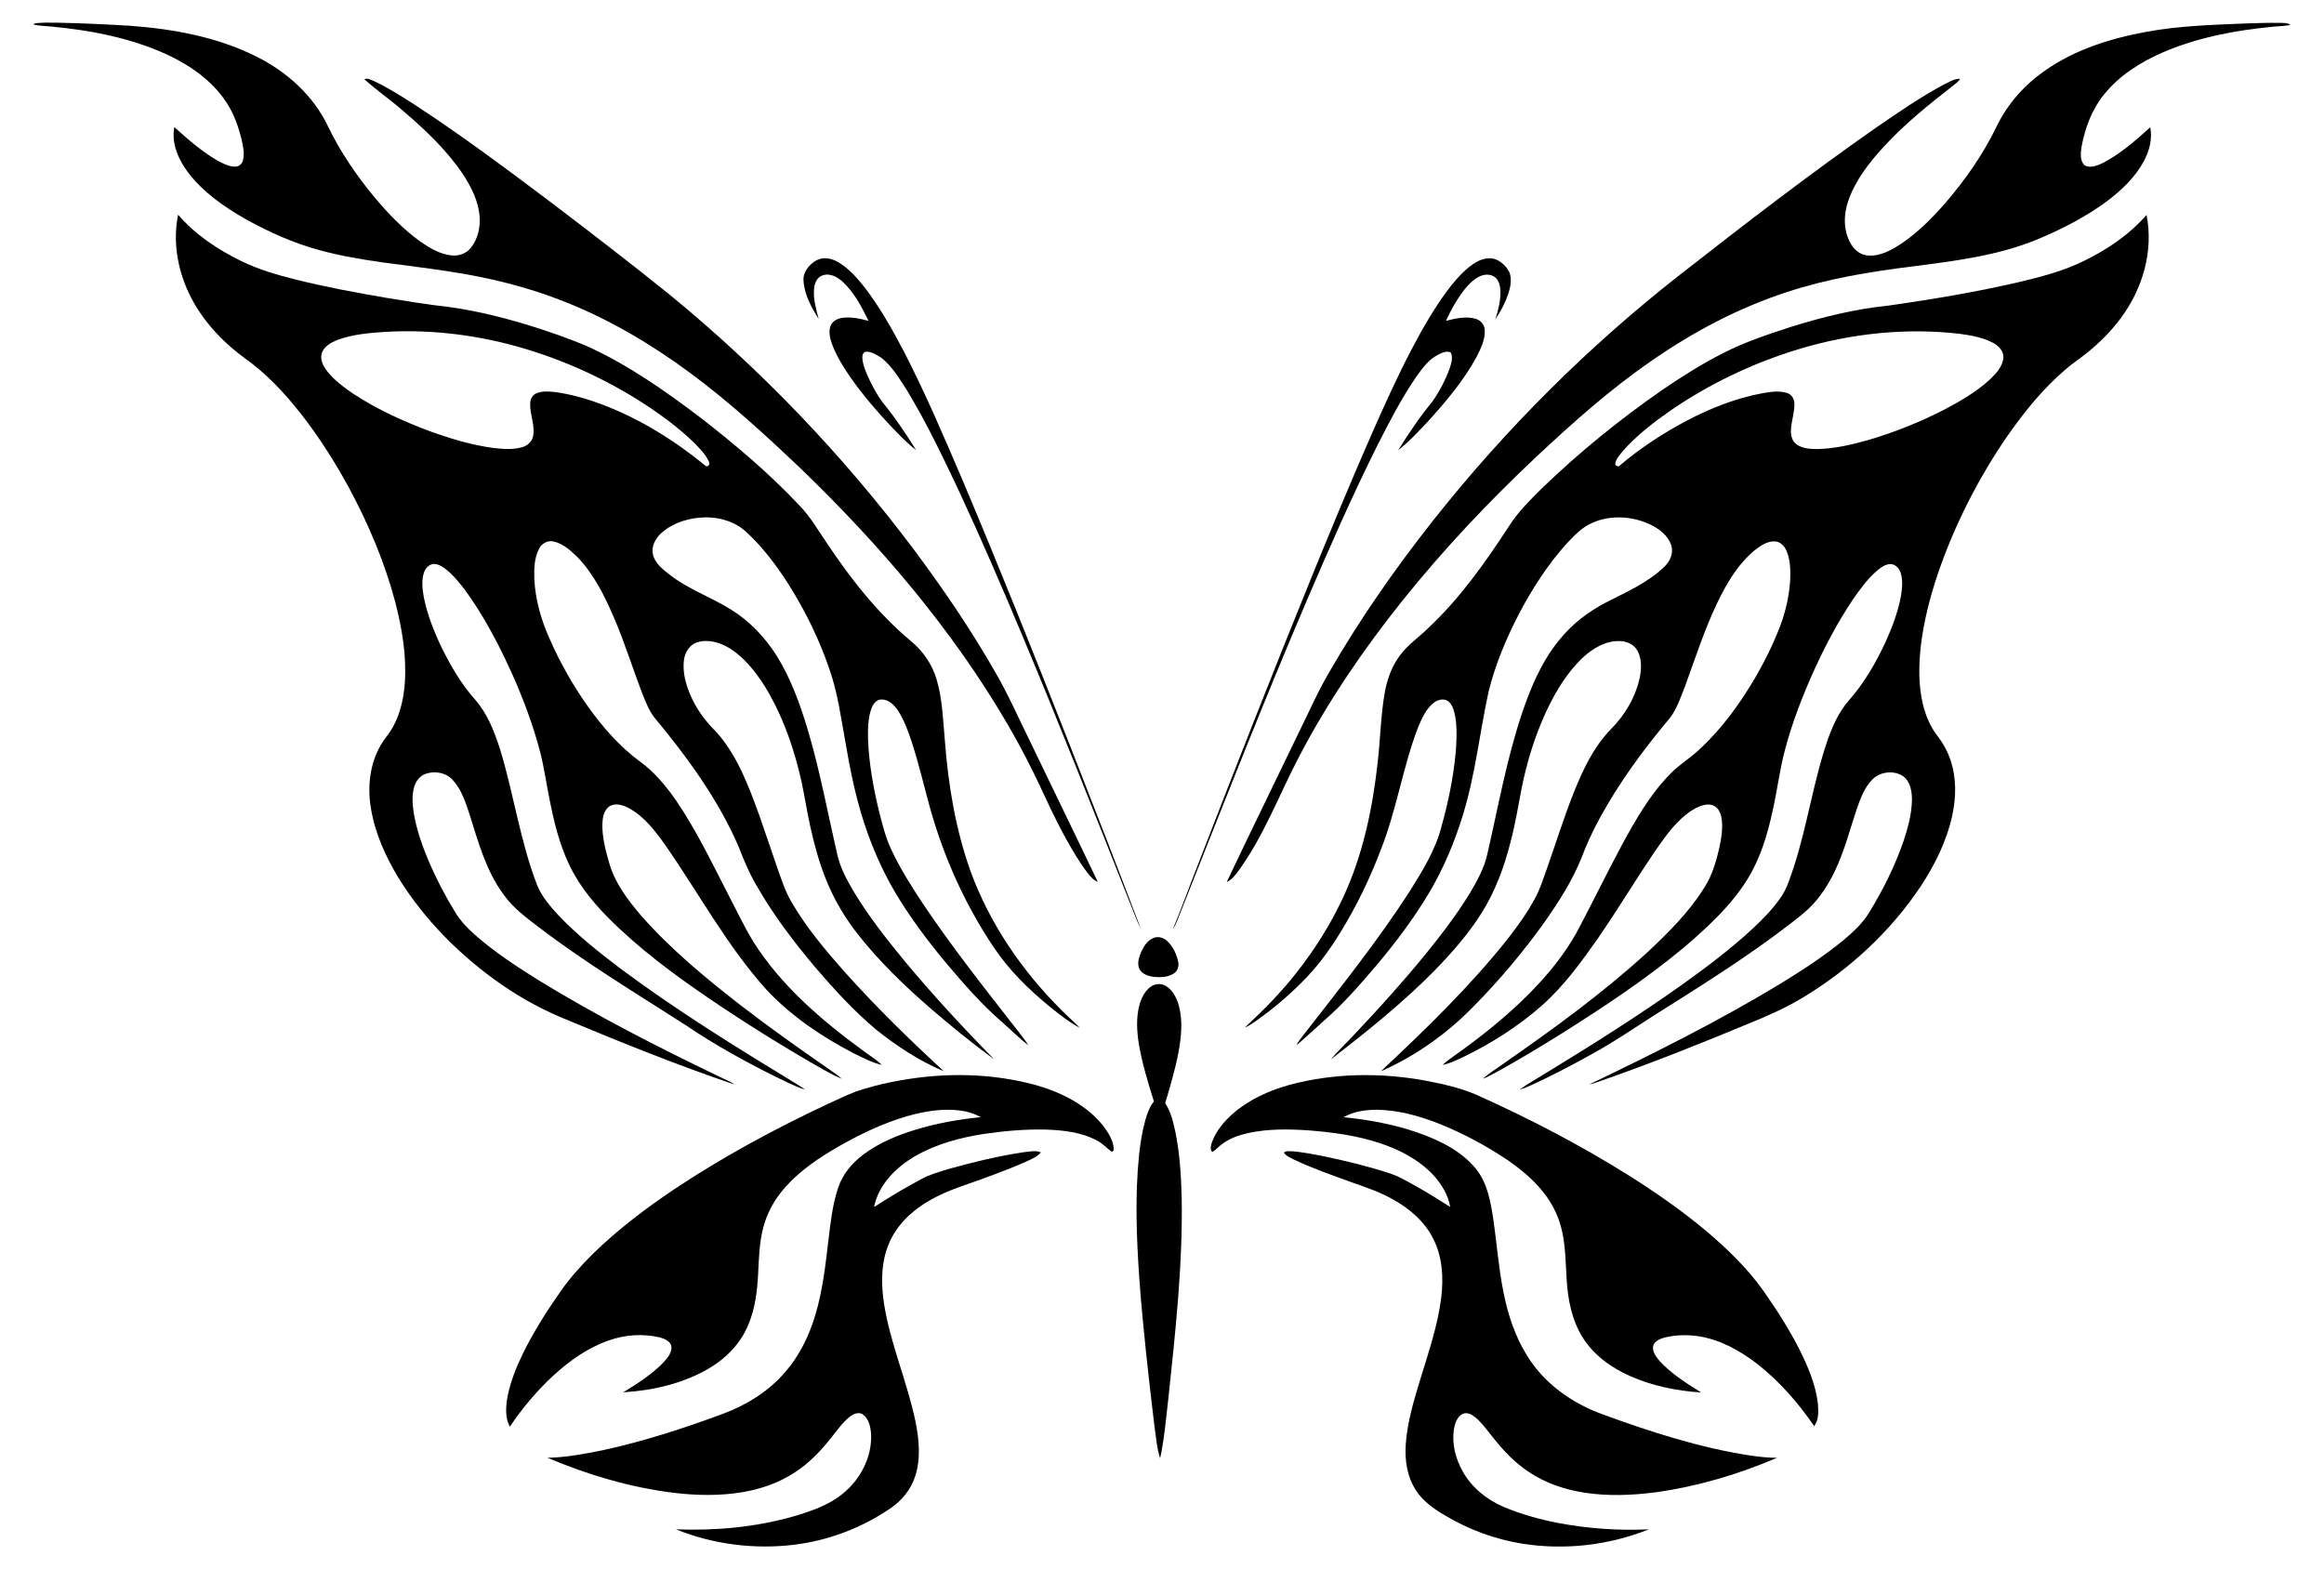 <?xml version="1.0" encoding="utf-8"?>
<!DOCTYPE svg PUBLIC "-//W3C//DTD SVG 1.1//EN" "http://www.w3.org/Graphics/SVG/1.1/DTD/svg11.dtd">
<svg version="1.1" id="Layer_1" xmlns="http://www.w3.org/2000/svg" xmlns:xlink="http://www.w3.org/1999/xlink" x="0px" y="0px"
	 viewBox="-10.807 543.624 1968.807 1329.511" enable-background="new -10.807 543.624 1968.807 1329.511"
	 xml:space="preserve">
<g id="_x23_ffffffff">
</g>
<g id="_x23_000000ff">
	<path d="M17.596,564.402l0.718-0.846c6.423-1.093,12.985-0.679,19.474-0.707
		c20.361,0.427,40.722,1.364,61.048,2.575c36.736,2.677,73.883,9.35,107.098,25.88
		c26.083,12.864,49.005,33.407,61.433,59.996c10.36,21.345,23.87,41.048,38.951,59.317
		c11.703,13.92,24.373,27.257,39.238,37.853c7.851,5.431,16.5,10.555,26.183,11.572
		c6.094,0.686,12.533-1.6,16.376-6.484c5.756-7.261,8.047-16.884,7.441-26.029
		c-0.928-13.248-7.056-25.453-14.229-36.381c-13.809-20.495-31.939-37.613-50.642-53.578
		c-10.631-9.311-22.315-17.365-32.821-26.807c2.689-1.206,5.427,0.514,7.917,1.459
		c11.194,5.186,21.641,11.823,32.056,18.406c40.982,26.572,80.136,55.855,119.141,85.22
		c33.449,25.464,66.823,51.048,99.533,77.446c77.185,63.226,146.693,135.807,206.602,215.587
		c25.167,33.662,48.834,68.505,69.686,105.01c10.949,18.92,19.652,39.016,29.356,58.584
		c18.971,39.448,38.194,78.769,57.014,118.272c-3.403-1.183-5.765-4.04-7.986-6.725
		c-4.063-5.088-7.59-10.56-11.001-16.092c-10.07-16.586-18.73-33.983-26.805-51.606
		c-9.217-20.033-19.301-39.662-30.395-58.705c-46.838-80.438-107.919-151.743-174.661-216.271
		c-30.225-28.722-60.999-57.03-94.564-81.832c-33.127-24.469-68.914-45.648-107.329-60.689
		c-30.995-12.284-63.572-20.154-96.496-25.158c-36.653-5.834-73.978-8.249-109.906-18.058
		c-22.145-5.928-43.179-15.438-63.167-26.566c-18.133-10.393-35.784-22.698-48.506-39.528
		c-8.042-10.8-14.1-24.479-11.469-38.196c11.49,10.277,23.14,20.597,36.523,28.349
		c4.594,2.469,9.483,5.084,14.83,5.136c3.235,0.083,6.22-2.276,6.831-5.483
		c1.496-6.075,0.003-12.366-1.4-18.317c-2.791-10.868-6.581-21.64-12.917-31.004
		c-11.874-18-30.125-30.788-49.412-39.852c-31.281-14.482-65.615-21.023-99.762-24.139
		C26.904,565.52,22.168,565.567,17.596,564.402z"/>
	<path d="M149.042,791.673c-9.574-20.416-13.54-43.915-8.961-66.156c14.449,16.867,33.319,29.42,53.141,39.121
		c14.82,7.358,30.814,11.895,46.802,15.929c25.222,6.244,50.786,11.034,76.406,15.386
		c17.429,2.831,34.86,5.768,52.426,7.665c22.558,3.078,44.739,8.499,66.517,15.046
		c18.015,5.571,35.93,11.646,53.221,19.199c33.694,15.625,64.277,37.096,93.803,59.44
		c29.518,22.941,58.251,47.117,83.882,74.406c9.289,9.47,15.856,21.065,23.322,31.926
		c20.326,30.511,43.241,59.718,71.493,83.316c10.152,8.407,17.881,19.715,21.58,32.402
		c5.055,17.039,5.402,34.975,7.032,52.557c2.876,37.225,9.065,74.455,21.634,109.702
		c16.204,44.392,43.464,84.29,76.807,117.56c5.12,5.264,10.725,10.034,15.899,15.251
		c-9.245-4.685-17.29-11.356-25.363-17.761c-18.001-14.675-34.808-31.142-47.692-50.563
		c-24.235-35.981-42.189-76.086-53.884-117.818c-5.077-18.513-9.48-37.216-15.346-55.495
		c-3.14-9.42-6.467-18.946-11.946-27.295c-3.175-4.636-7.839-9.355-13.859-9.231
		c-4.577-0.016-7.458,4.321-8.749,8.222c-2.837,8.505-2.808,17.619-2.614,26.493
		c0.883,20.332,4.518,40.467,9.326,60.209c2.846,11.019,5.493,22.211,10.465,32.517
		c7.546,16.176,17.187,31.258,27.016,46.118c25.45,37.903,53.909,73.652,81.963,109.646
		c2.427,3.214,4.949,6.378,7.068,9.815c-8.006-6.113-15.06-13.411-22.68-20.01
		c-17.526-15.111-32.646-32.731-47.589-50.345c-15.716-19.005-30.597-38.809-43.129-60.082
		c-10.629-18.137-19.034-37.534-25.619-57.485c-7.459-22.66-12.137-46.094-16.136-69.57
		c-3.734-20.574-6.466-41.479-13.479-61.281c-8.491-24.953-20.14-48.795-34.141-71.105
		c-10.283-16.164-21.829-31.722-35.939-44.785c-9.259-8.671-22.09-12.793-34.644-12.667
		c-13.233,0.153-26.863,4.05-37.032,12.771c-5.256,4.524-9.389,11.588-7.691,18.721
		c1.771,7.773,8.633,12.731,14.542,17.405c15.636,12.13,34.595,18.659,51.283,29.071
		c15.891,9.697,28.979,23.546,38.922,39.199c12.059,19.311,19.786,40.914,26.343,62.598
		c10.289,34.532,16.825,70.01,24.869,105.102c2.405,11.275,7.908,21.559,13.648,31.441
		c12.669,21.127,27.904,40.576,43.547,59.558c24.066,28.963,49.663,56.617,76.06,83.467
		c-18.849-13.768-36.925-28.571-54.607-43.775c-22.058-19.167-43.189-39.58-61.249-62.608
		c-13.673-17.271-24.202-36.962-31.1-57.873c-4.779-14.274-8.244-28.953-11.168-43.712
		c-2.304-11.858-4.149-23.825-7.13-35.55c-6.415-25.761-15.699-51.046-29.828-73.636
		c-7.656-11.889-16.722-23.321-28.787-31.003c-8.048-5.06-18.2-8.181-27.585-5.391
		c-6.676,1.915-10.717,8.532-11.511,15.124c-1.31,10.26,1.549,20.583,5.593,29.943
		c5.051,11.79,12.835,22.199,21.98,31.128c17.974,20.239,27.417,46.157,36.512,71.216
		c4.945,13.955,9.537,28.031,14.413,42.006c3.768,10.582,7.061,21.444,12.864,31.143
		c12.563,21.561,28.792,40.687,45.274,59.332c26.33,29.325,54.513,56.93,83.528,83.601
		c-20.845-8.759-39.925-21.281-57.518-35.386c-18.73-15.778-35.339-33.901-51.254-52.471
		c-18.602-22.11-36.21-45.238-50.453-70.43c-5.813-9.996-10.255-20.679-14.399-31.436
		c-17.487-40.733-44.047-76.772-72.168-110.724c-4.467-6.126-7.127-13.315-9.948-20.3
		c-7.978-21.029-14.732-42.526-23.557-63.237c-7.862-18.215-16.778-36.484-30.527-51.053
		c-5.913-5.766-12.379-11.857-20.653-13.791c-4.966-1.211-10.185,1.6-12.377,6.114
		c-4.219,7.922-4.302,17.216-4.061,25.973c0.926,17.562,5.86,34.682,13.084,50.65
		c8.938,20.361,19.992,39.79,32.91,57.889c12.395,17.17,26.506,33.383,43.68,45.925
		c12.124,8.834,21.829,20.534,30.345,32.785c17.122,25.09,30.255,52.579,44.13,79.517
		c7.018,13.459,13.514,27.209,21.368,40.21c23.517,37.167,57.438,66.311,92.633,92.051
		c5.313,4.155,11.394,7.454,16.1,12.34c-8.469-1.968-16.18-6.204-23.951-9.966
		c-26.935-14.007-52.551-31.301-73.417-53.51c-33.644-37.289-57.461-81.861-86.018-122.872
		c-8.52-11.953-17.774-24.214-30.974-31.286c-4.958-2.581-11.551-4.688-16.6-1.196
		c-4.707,3.599-5.54,9.989-5.662,15.511c-0.032,10.964,2.734,21.706,5.796,32.161
		c4.756,17.021,15.749,31.375,27.029,44.635c25.192,28.687,54.819,53.045,84.877,76.417
		c23.558,18.157,47.812,35.385,72.255,52.314c4.335,3.129,8.934,5.917,12.892,9.552
		c-8.315-3.293-15.905-8.134-23.733-12.418c-26.29-15.138-52.045-31.186-77.32-47.969
		c-30.234-20.243-60.085-41.355-86.72-66.256c-14.668-13.656-28.583-28.509-38.573-46.024
		c-10.56-18.249-16.07-38.848-20.281-59.355c-3.34-15.321-5.192-30.941-9.249-46.097
		c-5.779-21.982-13.825-43.317-23.023-64.082c-8.824-19.661-18.638-38.929-30.202-57.138
		c-6.648-10.325-13.7-20.546-22.548-29.145c-3.57-3.227-7.463-6.676-12.34-7.575
		c-4.352-0.822-8.325,2.654-9.745,6.537c-2.528,6.734-1.568,14.133-0.441,21.058
		c2.881,14.918,8.549,29.134,15.053,42.812c7.784,15.88,16.843,31.307,28.622,44.582
		c10.636,12.148,16.425,27.581,21.278,42.757c11.486,37.882,16.851,77.521,31.252,114.534
		c4.099,9.867,11.246,18.044,18.422,25.8c16.142,16.834,34.492,31.36,53.078,45.376
		c47.239,35.148,97.406,66.105,147.659,96.714c2.564,1.599,5.24,3.083,7.573,5.063
		c-8.831-2.747-16.995-7.237-25.326-11.159c-25.831-12.913-51.207-26.842-75.104-43.084
		c-41.905-26.922-84.685-52.659-124.368-82.863c-10.89-8.325-22.206-16.551-30.24-27.855
		c-15.072-20.15-21.659-44.811-29.126-68.436c-3.435-10.155-6.749-20.916-14.195-28.941
		c-5.771-6.367-15.44-8.002-23.304-5.088c-4.448,1.733-7.696,5.745-9.11,10.224
		c-2.35,7.266-1.761,15.071-0.669,22.517c2.327,14.134,7.095,27.742,12.642,40.909
		c6.334,14.898,13.841,29.297,22.306,43.091c4.328,7.464,10.427,13.677,16.8,19.413
		c16.587,14.641,35.181,26.777,53.892,38.499c49.188,30.178,100.666,56.438,152.619,81.473
		c4.536,2.367,9.473,4.014,13.659,7.041c-47.591-16.205-94.278-34.896-140.639-54.281
		c-19.918-7.934-38.939-18.069-56.566-30.263c-34.6-24.001-65.111-54.395-87.378-90.253
		c-11.134-18.33-20.199-38.326-23.61-59.636c-3.463-20.476-0.119-42.807,12.665-59.632
		c10.702-13.227,15.134-30.334,16.164-47.048c1.402-22.747-2.438-45.483-8.095-67.454
		c-9.022-34.047-22.874-66.684-39.59-97.647c-11.874-21.817-25.294-42.847-40.63-62.408
		c-13.659-17.272-28.793-33.671-46.864-46.424C177.069,832.891,159.619,814.198,149.042,791.673 M261.595,843.548
		c-1.278,5.617,1.937,11.009,5.27,15.241c6.061,7.4,13.815,13.194,21.705,18.5
		c20.16,13.228,42.239,23.284,64.792,31.683c17.393,6.289,35.238,11.689,53.604,14.173
		c8.047,0.888,16.396,1.652,24.311-0.549c4.612-1.214,8.783-4.77,9.598-9.64
		c1.704-9.441-3.029-18.546-2.51-27.982c0.147-3.403,2.061-6.802,5.316-8.119
		c5.132-2.137,10.891-1.643,16.287-0.985c13.599,1.888,26.858,5.784,39.695,10.579
		c31.929,12.173,61.283,30.501,87.636,52.133c2.078,0.596,3.575-1.832,2.501-3.596
		c-2.51-6.052-7.355-10.728-11.775-15.411c-11.214-11.065-23.752-20.71-36.737-29.58
		c-32.239-21.775-67.737-38.721-104.932-50.129c-38.843-11.954-79.762-17.382-120.368-15.081
		c-13.684,0.886-27.604,2.018-40.592,6.72C269.699,833.782,263.233,837.121,261.595,843.548z"/>
	<path d="M669.917,781.649c-0.654-7.651,4.96-14.297,11.387-17.682c5.764-2.912,12.672-1.377,17.989,1.784
		c9.051,5.269,16.006,13.362,22.452,21.469c12.906,16.83,23.328,35.381,33.149,54.13
		c18.377,35.651,34.105,72.583,49.877,109.434c30.962,73.273,60.449,147.157,89.564,221.184
		c20.761,52.994,41.426,106.039,61.582,159.267c-4.178-8.321-7.097-17.198-10.714-25.764
		c-29.515-74.839-59.017-149.679-90.138-223.862c-17.082-40.73-34.579-81.314-53.209-121.364
		c-13.669-29.098-27.584-58.169-44.205-85.719c-6.242-9.691-12.26-19.94-21.272-27.34
		c-3.969-2.634-8.35-5.631-13.286-5.61c-2.774,0.085-3.534,3.283-3.343,5.531
		c0.443,5.845,2.876,11.308,5.197,16.609c3.297,7.088,7.042,14.003,11.599,20.363
		c10.634,12.816,19.854,26.74,28.738,40.798c-7.611-5.62-14.039-12.636-20.627-19.369
		c-11.922-12.611-23.275-25.8-33.397-39.913c-6.613-9.377-12.918-19.149-17.028-29.916
		c-1.748-4.894-3.254-10.369-1.602-15.498c1.337-4.203,5.648-6.578,9.8-7.173
		c7.582-1.159,15.225,0.514,22.536,2.47c-5.754-11.796-11.97-23.774-21.634-32.88
		c-4.528-4.262-11.144-7.949-17.463-5.588c-4.572,1.523-6.54,6.516-6.995,10.931
		c-0.902,8.836,1.659,17.502,3.884,25.961C676.64,804.079,670.668,793.436,669.917,781.649z"/>
	<path d="M464.13,1637.672c8.056-11.486,17.471-21.976,27.442-31.823c20.863-20.409,44.233-38.086,68.414-54.367
		c41.361-27.592,85.232-51.281,130.216-72.401c7.99-3.619,15.897-7.481,24.071-10.682
		c19.633-6.566,40.082-10.524,60.657-12.604c31.266-3.041,63.191-0.893,93.489,7.653
		c20.977,6.222,41.624,16.729,55.453,34.171c4.13,5.565,8.223,11.793,8.825,18.888
		c0.24,1.201-0.631,3.478-2.126,2.629c-4.003-2.964-7.368-6.804-11.867-9.075
		c-13.264-7.244-28.68-8.877-43.536-9.406c-17.502-0.427-34.988,1.167-52.286,3.668
		c-20.191,3.128-40.356,8.481-58.177,18.723c-16.343,9.397-31.233,24.159-35.035,43.243
		c13.075-8.42,26.4-16.47,40.167-23.712c7.112-3.945,15.018-6.089,22.755-8.467
		c20.638-5.818,41.554-10.836,62.76-14.125c5.175-0.487,10.642-1.999,15.689-0.049
		c-2.998,3.672-7.464,5.456-11.601,7.441c-10.306,4.71-20.92,8.7-31.529,12.655
		c-17.044,6.56-34.935,11.259-50.84,20.464c-14.844,8.387-28.106,20.675-34.745,36.642
		c-6.828,16.004-6.82,33.967-4.236,50.889c5.332,34.207,19.623,66.142,26.673,99.931
		c3.147,15.656,4.75,32.389-0.706,47.734c-3.63,10.258-10.794,19.039-19.656,25.276
		c-24.43,16.87-52.92,27.828-82.401,31.44c-33.754,4.103-68.638-0.307-100.188-13.05
		c33.642,1.284,67.657-1.798,100.085-11.092c14.527-4.367,29.381-9.336,41.252-19.119
		c14.936-12.034,24.839-30.951,24.011-50.344c-0.419-5.982-1.743-12.72-6.725-16.633
		c-3.654-2.695-8.351-0.608-11.46,1.881c-6.361,5.146-10.978,12.023-16.133,18.298
		c-8.549,10.845-18.293,20.951-29.926,28.522c-13.33,8.859-28.728,14.284-44.458,16.962
		c-19.427,3.278-39.317,2.884-58.827,0.543c-36.749-4.577-72.606-15.243-106.654-29.648
		c15.817-0.308,31.449-3.226,46.911-6.407c34.701-7.536,68.573-18.517,101.837-30.866
		c19.988-7.432,38.723-19.075,52.679-35.364c12.082-13.88,20.271-30.761,25.497-48.309
		c6.222-20.637,8.613-42.138,11.11-63.47c1.852-14.994,3.425-30.199,8.299-44.581
		c3.791-11.421,11.926-20.898,21.445-28.034c12.98-9.746,28.182-16.02,43.59-20.807
		c18.169-5.552,36.947-8.869,55.834-10.77c-5.335-2.941-11.217-4.772-17.24-5.542
		c-15.187-2.042-30.575,0.558-45.184,4.712c-20.194,5.867-39.278,14.984-57.521,25.352
		c-16.526,9.426-32.608,20.185-45.407,34.414c-9.022,9.919-15.801,21.924-19.127,34.946
		c-3.272,12.648-3.559,25.782-4.25,38.758c-0.691,14.615-2.494,29.427-8.229,43.014
		c-6.471,16.202-19.385,29.192-34.367,37.803c-21.768,12.466-46.863,18.173-71.734,19.69
		c12-7.247,23.919-14.969,33.826-24.989c3.36-3.758,7.346-8.114,7.09-13.499
		c-0.611-4.782-5.751-6.901-9.836-8.007c-14.198-3.407-29.336-2.339-43.083,2.468
		c-17.829,6.156-33.498,17.292-47.289,29.957c-13.828,12.831-26.091,27.357-36.57,43.042l-0.419-0.356
		c-3.718-7.379-3.172-15.966-1.868-23.87c2.388-13.384,7.631-26.052,13.516-38.225
		C441.51,1671.541,452.46,1654.327,464.13,1637.672z"/>
	<path d="M1184.554,840.544c10.057-19.113,20.731-38.057,34.124-55.073c6.105-7.502,12.758-14.893,21.218-19.792
		c5.195-3.015,11.849-4.503,17.509-1.823c4.36,2.127,8.021,5.771,10.309,10.061
		c2.531,5.873,1.181,12.532-0.659,18.394c-2.615,7.749-6.436,15.078-11.057,21.806
		c2.443-7.514,4.371-15.335,4.317-23.276c-0.143-4.266-0.864-8.996-4.177-12.031
		c-3.898-3.335-9.735-3.042-14.05-0.723c-6.278,3.302-10.935,8.898-15.029,14.539
		c-5.085,7.135-9.255,14.876-12.888,22.835c7.986-2.023,16.491-4.038,24.664-1.876
		c4.385,1.046,7.953,4.94,8.186,9.518c0.507,8.274-3.454,15.969-7.051,23.159
		c-10.529,19.237-24.658,36.193-39.263,52.443c-8.556,9.185-17.071,18.538-26.986,26.295
		c8.883-14.299,18.341-28.333,29.062-41.335c6.019-8.729,11.039-18.214,14.626-28.221
		c1.308-4.215,2.981-9.091,0.687-13.281c-3.727-1.497-7.517,0.388-10.768,2.101
		c-8.176,4.131-13.543,11.892-18.725,19.141c-12.457,18.309-22.619,38.041-32.635,57.754
		c-21.481,43.113-40.857,87.238-59.809,131.513c-37.176,87.043-71.716,175.184-106.566,263.179
		c-2.216,4.992-3.61,10.42-6.751,14.955c7.173-17.167,13.405-34.726,20.218-52.041
		c31.887-82.588,64.219-165.021,97.593-247.028c16.474-40.398,33.205-80.695,50.708-120.666
		C1161.883,887.316,1172.535,863.592,1184.554,840.544z"/>
	<path d="M1203.704,984.049c61.122-77.148,131.286-147.146,208.836-207.78
		c54.399-42.522,109.114-84.736,165.712-124.316c18.89-12.954,37.783-26.05,58.011-36.872
		c4.302-1.962,8.562-4.865,13.492-4.708c-1.502,2.62-4.096,4.223-6.34,6.095
		c-20.431,15.883-40.675,32.239-58.248,51.322c-12.486,13.615-24.298,28.629-30.299,46.332
		c-3.473,10.274-4.091,21.881,0.27,31.996c2.49,6.245,7.315,12.229,14.218,13.615
		c8.519,1.8,17.051-1.793,24.39-5.834c16.813-9.733,30.62-23.762,43.402-38.188
		c17.023-19.825,32.175-41.434,43.528-65.009c9.094-18.921,23.508-35.07,40.659-47.087
		c25.561-17.955,55.976-27.581,86.467-33.078c27.412-5.053,55.328-5.847,83.101-7.013
		c9.927-0.323,19.858-0.696,29.797-0.523c3.021,0.15,6.346-0.307,8.875,1.814
		c-5.889,1.035-11.892,1.03-17.814,1.749c-30.673,3.085-61.372,9.073-89.827,21.228
		c-19.072,8.223-37.298,19.668-50.403,36.036c-10.321,12.686-16.037,28.492-18.977,44.412
		c-0.695,5.115-1.497,11.439,2.607,15.381c4.939,2.881,10.812,0.257,15.508-1.922
		c14.946-7.75,27.688-19.023,40.109-30.228c2.052,9.821-0.777,19.985-5.365,28.683
		c-7.241,13.477-18.534,24.248-30.581,33.435c-18.285,13.678-38.778,24.117-59.79,32.91
		c-33.46,13.77-69.67,18.202-105.278,22.804c-36.051,4.476-72.154,10.31-106.725,21.773
		c-40.906,13.287-79.292,33.619-114.557,58.108c-35.067,24.132-66.903,52.541-97.922,81.578
		c-40.309,37.928-78.391,78.27-113.034,121.452c-32.852,41.056-62.706,84.67-87.157,131.282
		c-17.607,33.325-30.666,69.327-53.325,99.78c-2.417,2.972-4.962,6.124-8.594,7.606
		c20.109-42.454,40.845-84.612,61.196-126.966c8.48-17.146,16.135-34.743,25.888-51.242
		C1141.523,1067.591,1171.479,1024.877,1203.704,984.049z"/>
	<path d="M956.322,1349.273c2.245-4.561,5.436-9.263,10.416-11.083c3.982-1.539,8.518,0.055,11.486,2.941
		c4.811,4.686,7.814,11.039,9.143,17.57c0.74,3.749-0.671,8.008-4.125,9.93
		c-4.975,3.018-11.096,3.214-16.726,2.646c-4.707-0.65-10.023-2.408-12.215-6.996
		C952.291,1359.308,954.346,1353.904,956.322,1349.273z"/>
	<path d="M1267.398,989.657c7.825-12.495,18.481-22.811,28.881-33.133c31.323-30.09,65.165-57.571,100.847-82.335
		c16.727-11.472,33.939-22.309,52.045-31.495c18.199-9.265,37.642-15.73,57.01-22.061
		c27.044-8.421,54.719-15.283,82.953-18.104c37.04-5.301,74.012-11.448,110.481-19.91
		c18.36-4.433,36.866-9.083,53.914-17.409c20.222-9.686,39.28-22.498,54.132-39.456
		c6.135,30.495-3.379,62.752-21.79,87.367c-8.172,11.112-18.025,20.929-28.756,29.554
		c-5.863,4.73-12.182,8.836-17.873,13.765c-19.56,16.648-35.757,36.846-50.348,57.869
		c-24.253,35.592-43.962,74.346-57.91,115.104c-6.812,20.189-12.164,40.96-14.609,62.153
		c-1.767,16.207-1.996,32.827,1.855,48.766c2.254,9.507,6.151,18.73,12.125,26.528
		c4.772,6.122,8.577,12.998,11.095,20.355c5.287,15.282,4.987,31.986,1.564,47.641
		c-4.756,21.553-14.749,41.626-26.828,59.968c-25.629,38.28-60.306,70.298-99.728,94.014
		c-14.69,8.886-30.428,15.793-46.312,22.222c-40.68,16.915-81.636,33.243-123.227,47.785
		c-3.881,1.218-7.62,2.858-11.597,3.68c54.71-26.243,109.097-53.39,161.079-84.781
		c18.775-11.505,37.364-23.455,54.394-37.463c8.136-6.867,16.225-14.141,21.771-23.349
		c11.999-19.485,22.25-40.125,29.628-61.814c3.472-10.72,6.44-21.79,6.725-33.129
		c0.125-7.318-1.076-15.747-7.236-20.543c-8.096-5.652-20.285-4.087-26.888,3.215
		c-6.243,6.676-9.449,15.445-12.459,23.921c-5.993,17.801-10.592,36.156-18.766,53.142
		c-5.538,11.656-12.71,22.672-22.05,31.652c-4.764,4.547-10.039,8.505-15.198,12.56
		c-37.224,28.807-77.294,53.611-117.032,78.75c-16.738,10.649-33.087,21.97-50.544,31.458
		c-12.965,7.332-26.163,14.245-39.523,20.822c-7.469,3.485-14.777,7.474-22.69,9.874
		c7.566-5.514,15.844-9.952,23.75-14.955c38.705-23.628,77.101-47.82,114.077-74.109
		c20.703-14.812,41.077-30.194,59.796-47.49c8.748-8.236,17.279-16.866,24.002-26.873
		c5.056-7.317,7.491-15.966,10.372-24.276c11.837-35.938,16.847-73.737,29.282-109.484
		c4.138-11.335,9.162-22.601,17.053-31.853c13.266-14.842,23.314-32.245,31.691-50.213
		c5.597-12.405,10.499-25.244,12.998-38.666c1.054-6.28,1.798-12.875,0.076-19.098
		c-1.043-3.902-4.026-7.758-8.234-8.287c-4.73-0.237-8.732,2.885-12.175,5.721
		c-8.067,7.017-14.413,15.731-20.444,24.489c-12.757,18.972-23.382,39.295-32.878,60.065
		c-9.642,21.328-18.108,43.234-24.197,65.846c-4.819,17.485-6.788,35.568-10.87,53.22
		c-4.375,20.315-10.52,40.598-21.656,58.31c-13.777,22.028-33.164,39.755-52.687,56.592
		c-32.79,27.337-68.489,50.932-104.55,73.67c-18.315,11.396-36.783,22.584-55.716,32.931
		c-3.561,1.909-7.109,3.895-10.913,5.27c5.43-4.822,11.73-8.551,17.581-12.833
		c42.229-29.373,84.005-59.694,122.026-94.448c17.996-16.861,35.786-34.5,48.696-55.691
		c6.216-9.874,9.44-21.198,12.072-32.46c1.685-7.673,3.003-15.577,2.232-23.446
		c-0.474-4.402-1.859-9.199-5.68-11.837c-3.591-2.445-8.231-1.831-12.102-0.5
		c-6.244,2.242-11.645,6.302-16.52,10.703c-9.335,8.604-16.448,19.21-23.639,29.568
		c-15.785,23.42-30.377,47.629-46.372,70.91c-14.334,20.52-29.192,41.041-47.972,57.774
		c-20.191,17.778-43.097,32.374-67.299,44.06c-5.533,2.439-10.988,5.312-16.986,6.399
		c5.71-5.306,12.471-9.3,18.638-14.047c22.162-16.237,43.406-33.896,62.132-54.059
		c14.151-15.206,26.827-31.965,36.181-50.573c11.854-22.559,23.034-45.468,35.073-67.921
		c11.629-21.321,23.811-42.814,41.05-60.173c7.334-7.652,16.599-13.036,24.261-20.318
		c19.206-17.684,34.675-39.063,47.798-61.542c9.014-15.736,17.09-32.097,22.985-49.274
		c3.377-10.578,5.63-21.546,6.297-32.64c0.378-8.218,0.239-16.756-2.898-24.495
		c-1.697-4.26-5.264-8.324-10.126-8.515c-6.568-0.236-12.268,3.806-17.187,7.671
		c-14.398,11.927-23.891,28.489-31.874,45.113c-10.701,22.515-18.326,46.289-26.864,69.669
		c-3.598,9.184-6.729,18.777-12.627,26.808c-22.394,26.664-43.222,54.867-59.884,85.517
		c-5.888,10.847-11.093,22.064-15.426,33.614c-7.689,19.09-18.84,36.54-30.59,53.351
		c-18.198,25.569-38.455,49.653-60.479,72.001c-22.454,23.15-49.221,42.247-78.771,55.243
		c37.781-35.444,75.198-71.602,107.467-112.235c8.653-11.045,16.858-22.536,23.462-34.939
		c3.975-7.434,6.493-15.501,9.33-23.403c7.637-21.639,14.476-43.575,22.873-64.936
		c7.839-19.513,16.898-39.212,31.823-54.403c12.092-12.192,21.15-27.733,24.555-44.648
		c1.277-7.284,1.513-15.321-2.249-21.937c-2.996-5.31-9.156-8.02-15.071-8.004
		c-11.635-0.339-22.274,5.938-30.613,13.537c-13.766,12.804-23.569,29.208-31.496,46.089
		c-9.582,20.67-16.31,42.583-20.805,64.895c-2.921,15.542-5.588,31.156-9.635,46.464
		c-5.294,20.873-12.937,41.314-24.439,59.595c-11.219,17.917-25.368,33.754-40.029,48.895
		c-27.113,27.433-57.261,51.596-87.766,75.114c6.714-7.864,14.341-14.888,21.283-22.558
		c20.47-21.569,40.344-43.734,59.162-66.771c13.475-16.619,26.532-33.672,37.7-51.946
		c6.157-10.422,12.124-21.255,14.701-33.193c9.164-39.913,16.373-80.396,29.401-119.298
		c7.422-21.835,16.571-43.555,31.302-61.561c10.939-13.708,25.128-24.553,40.734-32.464
		c17.069-8.768,35.15-16.612,48.991-30.323c4.47-4.417,7.25-11.108,5.378-17.34
		c-2.557-8.439-10.172-14.116-17.771-17.851c-15.447-7.299-34.274-8.405-49.931-1.115
		c-8.277,3.756-14.594,10.488-20.724,16.985c-16.381,18.049-29.585,38.753-40.892,60.281
		c-10.713,20.721-19.763,42.433-25.442,65.104c-7.607,34.833-11.224,70.574-21.808,104.743
		c-6.925,22.794-16.246,44.919-28.321,65.467c-13.019,21.938-28.452,42.364-44.818,61.894
		c-13.909,16.264-27.942,32.567-44.145,46.62c-7.884,7.002-15.54,14.276-23.566,21.105
		c1.042-3.051,3.466-5.335,5.259-7.958c31.142-40.108,63.057-79.768,90.599-122.511
		c10.73-17.217,21.72-34.817,26.799-54.68c5.702-20.317,9.998-41.08,12.009-62.104
		c0.862-10.102,1.329-20.343-0.183-30.414c-0.795-4.518-1.911-9.308-5.084-12.801
		c-3.542-3.832-9.665-2.537-13.32,0.395c-6.695,5.401-10.184,13.575-13.425,21.304
		c-12.737,33.444-17.983,69.219-31.105,102.545c-9.317,24.686-20.821,48.578-34.706,71.027
		c-9.346,15.231-20.014,29.747-32.823,42.274c-11.6,11.613-24.197,22.235-37.58,31.745
		c-3.355,2.268-6.595,4.803-10.396,6.299c15.806-14.667,31.029-30.038,44.261-47.112
		c15.488-19.671,28.843-41.062,39.349-63.795c16.561-35.786,24.679-74.868,29.001-113.866
		c2.242-19.765,2.559-39.734,6.013-59.35c2.077-11.117,5.917-22.116,12.829-31.188
		c6.682-9.202,16.327-15.497,24.272-23.483C1226.187,1050.376,1247.423,1020.223,1267.398,989.657 M1357.608,936.777
		c-0.328,1.545,1.806,1.612,2.796,2.084c17.518-14.984,36.915-27.732,57.247-38.583
		c20.378-10.72,42.06-19.299,64.758-23.526c6.754-1.127,13.888-2.3,20.585-0.223
		c3.837,1.105,6.272,4.943,6.342,8.832c0.255,7.535-2.546,14.745-2.899,22.224
		c-0.362,4.599,0.828,9.766,4.783,12.585c5.153,3.587,11.716,3.937,17.802,3.921
		c14.444-0.359,28.621-3.633,42.469-7.54c22.299-6.493,43.944-15.182,64.611-25.762
		c13.856-7.285,27.586-15.241,39.157-25.907c5.028-4.966,10.521-10.758,11.114-18.164
		c0.36-5.741-4.212-10.29-8.953-12.74c-8.733-4.592-18.636-6.215-28.296-7.568
		c-45.35-5.214-91.629-0.278-135.301,12.774c-38.716,11.618-75.668,29.179-109.04,51.995
		c-14.665,10.232-29.011,21.232-40.888,34.669C1361.368,929.147,1358.042,932.463,1357.608,936.777z"/>
	<path d="M954.407,1395.311c1.717-6.15,4.686-12.444,10.187-16.052c4.068-2.738,9.764-2.402,13.62,0.581
		c5.027,3.781,7.897,9.719,9.63,15.636c3.49,12.996,2.158,26.712-0.293,39.769
		c-2.759,14.578-7.034,28.827-11.242,43.041c4.607,6.966,6.602,15.217,8.396,23.272
		c3.929,18.706,5.099,37.866,5.588,56.932c0.968,56.827-5.332,113.441-11.286,169.863
		c-2.017,16.965-3.341,34.087-7.01,50.804c-2.92-8.984-3.447-18.547-4.876-27.852
		c-4.91-41.194-9.64-82.432-12.7-123.813c-2.415-35.141-3.834-70.527-0.216-105.637
		c1.119-9.989,2.643-19.975,5.399-29.651c1.564-5.428,3.484-10.92,7.155-15.307
		c-4.959-16.04-9.98-32.145-12.764-48.739C952.27,1417.316,951.609,1406.026,954.407,1395.311z"/>
	<path d="M1016.007,1511.1c3.493-9.339,10.063-17.219,17.459-23.77c13.615-11.962,30.47-19.613,47.796-24.465
		c37.697-10.201,77.639-10.638,115.938-3.606c16.005,3.117,32.147,6.692,46.919,13.812
		c42.941,19.381,84.779,41.328,124.725,66.324c22.349,14.049,44.063,29.186,64.405,46.032
		c18.258,15.299,35.621,31.977,49.542,51.413c11.258,16.021,21.898,32.554,30.777,50.032
		c7.122,14.295,13.6,29.302,15.604,45.286c0.573,6.65,1.087,14.065-3.043,19.781
		c-13.611-19.894-29.707-38.25-48.732-53.125c-14.379-10.984-30.803-20.083-48.856-22.997
		c-9.379-1.467-19.058-1.236-28.325,0.828c-4.167,1.093-9.262,2.815-10.544,7.447
		c-0.797,4.819,2.475,9.091,5.405,12.562c10.029,10.978,22.788,18.894,35.279,26.755
		c-20.672-1.359-41.34-5.535-60.327-13.964c-16.088-7.162-31.122-18.007-40.42-33.23
		c-8.751-14.339-12.113-31.24-13.157-47.813c-1.198-17.674-0.775-35.914-7.229-52.711
		c-7.748-20.82-24.606-36.61-42.509-48.958c-18.626-12.516-38.542-23.189-59.403-31.464
		c-16.368-6.337-33.63-11.111-51.276-11.384c-9.804,0.008-19.986,1.295-28.593,6.306
		c21.078,2.071,42.07,5.958,62.14,12.801c18.535,6.458,37.234,15.364,49.912,30.871
		c10.017,12.213,12.508,28.349,14.895,43.478c2.885,20.339,4.402,40.881,8.478,61.037
		c3.78,19.052,9.884,37.9,20.349,54.376c14.494,23.319,37.979,39.893,63.559,49.13
		c40.58,14.884,82.023,28.272,124.834,34.886c7.623,1.079,15.305,2.011,23.023,2.004
		c-32.864,14.027-67.482,24.309-102.916,29.216c-19.972,2.592-40.347,3.387-60.309,0.295
		c-16.765-2.608-33.263-8.19-47.363-17.756c-11.811-7.781-21.575-18.206-30.256-29.273
		c-4.67-5.748-8.955-11.903-14.636-16.724c-2.962-2.383-7.088-4.769-10.904-2.946
		c-4.757,2.468-6.504,8.081-7.377,13.019c-1.839,12.29,1.431,24.941,7.452,35.665
		c7.619,13.601,20.283,23.917,34.516,30.003c14.779,6.247,30.315,10.566,46.054,13.642
		c25.383,4.833,51.349,6.646,77.16,5.442c-33.465,13.451-70.608,17.761-106.25,12.313
		c-23.449-3.651-46.14-11.918-66.478-24.117c-9.205-5.412-18.296-11.685-24.224-20.756
		c-7.871-11.481-9.929-25.885-9.001-39.512c1.339-19.364,7.161-38.032,12.765-56.504
		c6.785-22.166,14.339-44.295,17.245-67.392c2.09-16.773,1.167-34.554-6.551-49.879
		c-7.27-14.801-20.26-25.983-34.529-33.804c-10.57-5.967-22.056-9.958-33.477-13.919
		c-16.706-6.047-33.532-11.907-49.643-19.442c-3.158-1.749-6.964-2.999-9.035-6.107
		c1.525-1.735,4.051-1.126,6.116-1.21c9.925,0.607,19.69,2.717,29.438,4.615
		c17.823,3.834,35.609,8.069,52.957,13.729c8.744,2.647,16.537,7.529,24.499,11.887
		c9.47,5.362,18.736,11.088,27.869,17.003c-1.704-10.247-7.368-19.461-14.294-27.032
		c-12.326-13.216-28.833-21.677-45.827-27.247c-19.32-6.337-39.584-9.056-59.792-10.637
		c-17.195-1.175-34.679-1.391-51.594,2.328c-7.972,1.851-15.914,4.672-22.422,9.76
		c-2.647,1.99-4.78,4.612-7.684,6.241C1013.901,1517.274,1015.201,1513.826,1016.007,1511.1z"/>
</g>
</svg>
